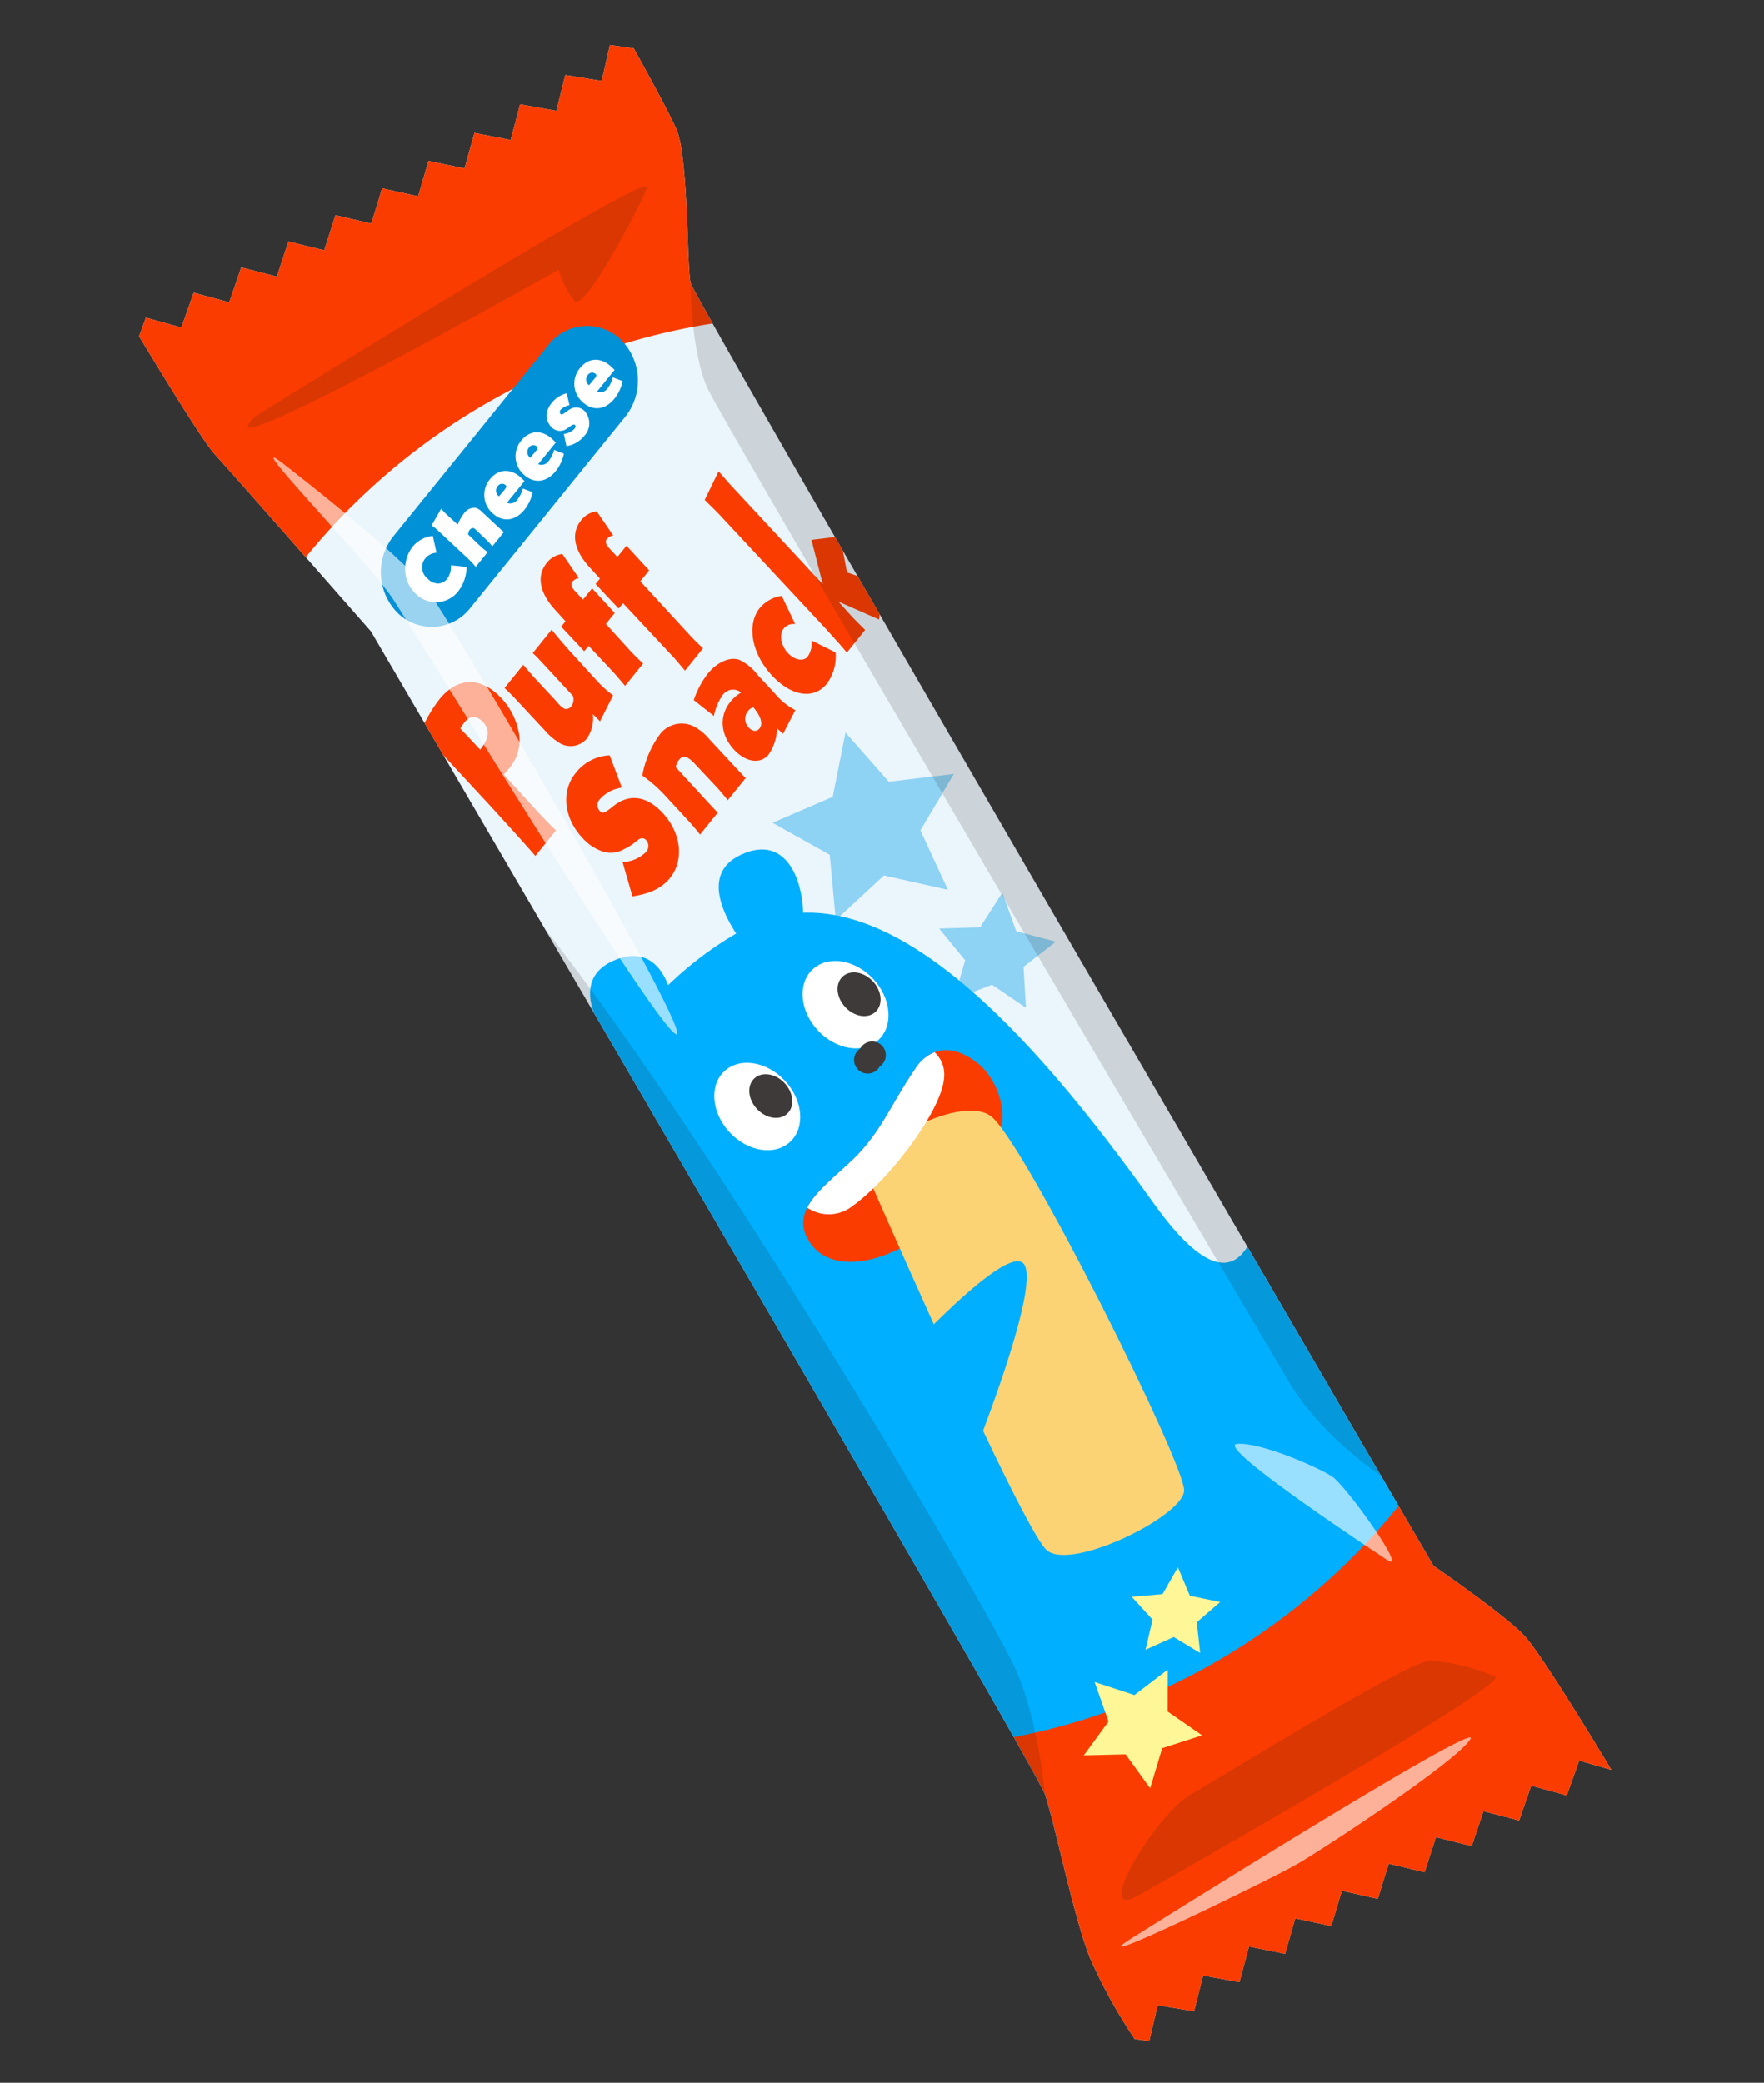 <svg xmlns="http://www.w3.org/2000/svg" xmlns:xlink="http://www.w3.org/1999/xlink" width="265.048" height="312.935" viewBox="0 0 265.048 312.935">
  <rect x="0" y="0" width="265.048" height="312.935" fill="#333333" stroke="none"/>
  <defs>
    <clipPath id="clip-path">
      <rect id="Rectangle_739" data-name="Rectangle 739" width="110" height="305" fill="none"/>
    </clipPath>
    <clipPath id="clip-path-3">
      <rect id="Rectangle_731" data-name="Rectangle 731" width="69.76" height="13.681" fill="none"/>
    </clipPath>
    <clipPath id="clip-path-4">
      <rect id="Rectangle_732" data-name="Rectangle 732" width="64.924" height="12.289" fill="none"/>
    </clipPath>
    <clipPath id="clip-path-5">
      <rect id="Rectangle_733" data-name="Rectangle 733" width="8.209" height="105.7" fill="none"/>
    </clipPath>
    <clipPath id="clip-path-6">
      <rect id="Rectangle_734" data-name="Rectangle 734" width="10.113" height="27.887" fill="none"/>
    </clipPath>
    <clipPath id="clip-path-7">
      <rect id="Rectangle_735" data-name="Rectangle 735" width="61.049" height="5.71" fill="none"/>
    </clipPath>
    <clipPath id="clip-path-8">
      <rect id="Rectangle_736" data-name="Rectangle 736" width="21.26" height="206.35" fill="none"/>
    </clipPath>
    <clipPath id="clip-path-9">
      <rect id="Rectangle_737" data-name="Rectangle 737" width="13.631" height="149.598" fill="none"/>
    </clipPath>
  </defs>
  <g id="Group_1815" data-name="Group 1815" transform="matrix(0.819, -0.574, 0.574, 0.819, 0, 63.093)">
    <g id="Group_1814" data-name="Group 1814" clip-path="url(#clip-path)">
      <g id="Group_1813" data-name="Group 1813">
        <g id="Group_1812" data-name="Group 1812" clip-path="url(#clip-path)">
          <path id="Path_1092" data-name="Path 1092" d="M107.365,6.47l-4.114,3.711L99.28,6.317,95.1,9.956,91.2,6.027,86.962,9.6,83.119,5.614,78.836,9.127,75.047,5.09,70.721,8.547,66.983,4.463,62.615,7.869,58.922,3.742,54.516,7.1,50.868,2.931l-4.441,3.31-3.6-4.2L38.351,5.3l-3.56-4.242L30.285,4.277,26.77,0,24.325,1.707c-.375,5.452-1.216,18.525-.858,21.1.456,3.273,3.941,35.2,3.941,35.2S11.343,254.694,10.057,259.163,2.97,276.827,1.475,283.231A80.343,80.343,0,0,0,0,297.011l1.608,1.523,4.133-3.692,3.952,3.884,4.2-3.619,3.887,3.949,4.251-3.553,3.824,4.005,4.3-3.492,3.769,4.057,4.344-3.437,3.717,4.1,4.385-3.384,3.672,4.146,4.423-3.336,3.627,4.186,4.457-3.288,3.581,4.223,4.489-3.242,3.538,4.259,4.523-3.2L81.842,305c.211-2.968,1.4-20.145.864-23.987-.585-4.208-5.149-16.443-5.149-16.443S95.713,45.192,96.793,42.659,107.48,26.877,108.3,22.475c.563-3.024,1.3-9.668,1.7-13.534Z" transform="translate(0 0)" fill="#eaf5fc"/>
          <path id="Path_1093" data-name="Path 1093" d="M80.069,147.05l-6.63-7.276-9.76,1.33,4.879-8.548-4.283-8.86,9.646,1.993,7.113-6.806,1.082,9.779,8.679,4.655-8.977,4.05Z" transform="translate(-3.963 -7.523)" fill="#8ed2f4"/>
          <path id="Path_1094" data-name="Path 1094" d="M80.009,170.464l-2.193-5.754-5.989-1.458,4.8-3.862-.463-6.14,5.16,3.367,5.7-2.338-1.611,5.943,3.987,4.7-6.156.305Z" transform="translate(-4.471 -9.698)" fill="#8ed2f4"/>
          <path id="Path_1095" data-name="Path 1095" d="M31.657,77.128a20.126,20.126,0,0,0-3.85,1.638q-.215,2.612-.459,5.575l1.355,9.9c.149,1.067,1.2,9.237,1.272,10.417l4.743-1.366c-.191-.9-.307-1.576-.385-2.139-.086-.621-.148-1.065-.19-1.206l-.017-.12-.012-.088-1-7.816c.388-.081.666-.16.965-.246a6.512,6.512,0,0,0,4.326-3.249,10.409,10.409,0,0,0,1-6.051c-.626-4.5-3.522-6.472-7.752-5.253m.7,9.688L31.737,82.5a9.962,9.962,0,0,1,1.1-.408c1.239-.356,2.052.21,2.245,1.6.214,1.541-.627,2.523-2.721,3.126" transform="translate(-1.702 -4.858)" fill="#fa3c00"/>
          <path id="Path_1096" data-name="Path 1096" d="M52.384,78.32c0,.494.2,2.687.343,3.907l.835,6.477a16.564,16.564,0,0,0,.705,3l-3.846,2.064-.253-1.5a5.4,5.4,0,0,1-2.875,2.493,3.188,3.188,0,0,1-3.827-2.1,8.63,8.63,0,0,1-.594-2.358l-1-7.169c-.083-.438-.183-1-.324-1.695L45.867,80.2c.023.488.06.755.206,2.283l.726,5.215a3.685,3.685,0,0,0,.338,1.475,1,1,0,0,0,1.018.29,1.7,1.7,0,0,0,1.124-1.186l-1-7.323a10.764,10.764,0,0,0-.257-1.375Z" transform="translate(-2.586 -4.956)" fill="#fa3c00"/>
          <path id="Path_1097" data-name="Path 1097" d="M62.382,81.121l-2.03.585.69,5.44c.066.475.177,1.12.253,1.5.179.967.212,1.049.224,1.137l-4.145,1.194c-.073-.841-.149-1.713-.252-2.608l-.779-5.446-1.008.259-.718-5,1-.289-.275-2.139c-.5-3.586.571-5.958,3.007-6.66a3.552,3.552,0,0,1,2.678.247l-.055,4.39a1.774,1.774,0,0,0-1.062-.125c-.471.135-.649.616-.516,1.41l.239,1.72,2.095-.6Z" transform="translate(-3.399 -4.363)" fill="#fa3c00"/>
          <path id="Path_1098" data-name="Path 1098" d="M70.815,78.69l-2.03.585,1.465,11.008c.066.475.177,1.12.253,1.5.178.967.212,1.049.224,1.137l-4.146,1.193c-.072-.841-.148-1.713-.251-2.607L64.775,80.491l-1.008.258-.718-5,1-.289-.275-2.139c-.5-3.586.571-5.958,3.007-6.66a3.552,3.552,0,0,1,2.678.247l-.055,4.39a1.774,1.774,0,0,0-1.062-.125c-.471.135-.649.616-.516,1.41l.239,1.72,2.095-.6Z" transform="translate(-3.924 -4.209)" fill="#fa3c00"/>
          <path id="Path_1099" data-name="Path 1099" d="M47.168,105.123a5.368,5.368,0,0,0-3.667-.484,1.3,1.3,0,0,0-1.071,1.416c.087.623.39.72,1.931.616,3.164-.265,5.147,1.536,5.638,5.062.568,4.089-1.4,7.7-4.708,8.658-1.859.535-3.836.211-6.2-.985l1.74-5.063a5.279,5.279,0,0,0,3.71.781,1.318,1.318,0,0,0,1.094-1.393c-.083-.594-.4-.81-1.131-.784a8.279,8.279,0,0,1-2.411-.077,3.912,3.912,0,0,1-2.711-1.437,7.155,7.155,0,0,1-1.408-3.571c-.561-4.029,1.394-7.549,4.727-8.509a6.849,6.849,0,0,1,5.75.748Z" transform="translate(-2.357 -6.268)" fill="#fa3c00"/>
          <path id="Path_1100" data-name="Path 1100" d="M59.952,115.976c.014-.22-.087-1.423-.21-2.465l-.7-4.882c-.21-1.512-.691-2.081-1.566-1.829a2.2,2.2,0,0,0-1.065.645l1.012,7.6.021.149.131.948.07.349.021.148-4.08,1.175c-.031-.7-.052-1-.194-2.347l-.761-5.635a21.079,21.079,0,0,0-1.058-4.256,14.988,14.988,0,0,1,5.642-3.534,4.125,4.125,0,0,1,4.818,1.724,7.605,7.605,0,0,1,.927,3.153l.7,5.065.28,2.016a7.936,7.936,0,0,0,.155.788Z" transform="translate(-3.21 -6.445)" fill="#fa3c00"/>
          <path id="Path_1101" data-name="Path 1101" d="M65.262,100.5a13.579,13.579,0,0,1,4.005-2.047c2.178-.628,4.286-.186,5.106,1.088a7.434,7.434,0,0,1,.913,3.373l.506,3.644a10.038,10.038,0,0,0,1.1,3.934l-3.544,1.852-.276-1.184a7.338,7.338,0,0,1-3.3,2.492c-1.815.523-3.473-1-3.827-3.552-.42-3.021,1.038-5.475,3.666-6.232a5.725,5.725,0,0,1,2.127-.212,1.9,1.9,0,0,0-2.468-1.292,8.205,8.205,0,0,0-2.9,1.822Zm5.705,6.03a1.844,1.844,0,0,0-1.307,2.1c.112.8.612,1.21,1.232,1.031.854-.245,1.248-1.407,1.075-3.144a1.686,1.686,0,0,0-1,.01" transform="translate(-4.062 -6.213)" fill="#fa3c00"/>
          <path id="Path_1102" data-name="Path 1102" d="M85.063,99.655a1.88,1.88,0,0,0-1.816-.431c-1.068.307-1.788,1.839-1.578,3.351.2,1.452,1.161,2.437,2.122,2.161a3.736,3.736,0,0,0,1.887-1.621l1.911,3.517a6.921,6.921,0,0,1-3.771,3.088c-2.991.861-5.451-1.481-6.045-5.748-.618-4.444,1.247-8.461,4.323-9.347a5.329,5.329,0,0,1,3.745.4Z" transform="translate(-4.833 -5.977)" fill="#fa3c00"/>
          <path id="Path_1103" data-name="Path 1103" d="M97.923,91.013l-3.13-1.676-2.438,6.434L89.537,75.356l-.024-.179-.151-1.559-.078-.564-.021-.148L85.1,75.216l.024.177c.35,1.872.415,2.193.515,2.9l3.238,23.128c.42,3.331.492,4.019.54,4.836l4.21-1.211c-.175-.936-.315-1.79-.449-2.583l-.4-3.212,3.462,5.721.52-.569q.293-3.381.578-6.639l-.978-1.362,1.362-3.031q.1-1.192.207-2.361" transform="translate(-5.297 -4.614)" fill="#fa3c00"/>
          <path id="Path_1104" data-name="Path 1104" d="M49.381,137.688c.019-1.088-1.152-13.97,7.442-12.375s4.407,11.257.541,14.937-8.054,1.515-7.983-2.562" transform="translate(-3.071 -7.921)" fill="#00afff"/>
          <path id="Path_1105" data-name="Path 1105" d="M47.655,135.28c-11.573-1.11-19.565,1.617-25.708,3.317C17.229,195.244,11.3,265.067,10.542,267.708c-.461,1.6-1.508,4.34-2.725,7.475l71.206.629c-.579-1.62-.981-2.7-.981-2.7s1.95-23.551,4.608-55.309c-4.055,1.8-7.653-.313-7.78-13.332-.294-30.221-3.815-66.952-27.216-69.2" transform="translate(-0.487 -8.544)" fill="#00afff"/>
          <path id="Path_1106" data-name="Path 1106" d="M30.7,142.392c3.866-3.68,8.052-13.342-.541-14.937-4.034-.749-5.916,1.693-6.78,4.607q-.324,3.895-.656,7.885c.012,4,4.15,6.089,7.978,2.445" transform="translate(-1.414 -8.057)" fill="#00afff"/>
          <path id="Path_1107" data-name="Path 1107" d="M108.917,6.47,104.8,10.181l-3.971-3.864L96.654,9.956l-3.906-3.93L88.514,9.6,84.671,5.614,80.388,9.127,76.6,5.09,72.273,8.547,68.535,4.463,64.167,7.869,60.474,3.742,56.067,7.1,52.42,2.931l-4.441,3.31-3.6-4.2L39.9,5.3l-3.56-4.242L31.837,4.277,28.322,0,25.876,1.707c-.375,5.452-1.216,18.525-.858,21.1.243,1.742,1.344,11.606,2.321,20.449a98.461,98.461,0,0,1,70.195,6.325c.419-4.21.7-6.668.81-6.923,1.078-2.533,10.688-15.782,11.506-20.184.563-3.024,1.3-9.668,1.7-13.534Z" transform="translate(-1.552 0)" fill="#fa3c00"/>
          <path id="Path_1108" data-name="Path 1108" d="M1.608,315.387,5.741,311.7l3.952,3.885,4.2-3.618,3.887,3.948,4.251-3.552,3.824,4.005,4.3-3.493,3.769,4.057,4.344-3.437,3.717,4.1,4.385-3.384,3.672,4.146,4.423-3.335,3.627,4.185,4.457-3.288,3.581,4.223,4.489-3.242,3.538,4.259,4.523-3.2,3.166,3.892c.211-2.968,1.4-20.145.864-23.986-.585-4.209-5.149-16.444-5.149-16.444s.313-3.791.861-10.377a98.449,98.449,0,0,1-67.268-4.725c-.55,5.666-.934,9.143-1.092,9.694-1.288,4.468-7.087,17.665-8.581,24.069A80.341,80.341,0,0,0,0,313.864Z" transform="translate(0 -16.853)" fill="#fa3c00"/>
          <path id="Path_1109" data-name="Path 1109" d="M41.465,158.614c.551,3.967-1.52,7.533-4.628,7.964s-6.075-2.435-6.626-6.4,1.52-7.532,4.628-7.964,6.075,2.435,6.626,6.4" transform="translate(-1.875 -9.63)" fill="#fff"/>
          <path id="Path_1110" data-name="Path 1110" d="M41.578,159.121c.276,1.984-.761,3.767-2.314,3.982s-3.036-1.218-3.313-3.2.761-3.767,2.314-3.982,3.037,1.217,3.313,3.2" transform="translate(-2.235 -9.866)" fill="#3e3a39"/>
          <path id="Path_1111" data-name="Path 1111" d="M62.415,153.358c.551,3.967-1.52,7.533-4.628,7.964s-6.075-2.435-6.626-6.4,1.52-7.532,4.628-7.964,6.075,2.435,6.626,6.4" transform="translate(-3.179 -9.297)" fill="#fff"/>
          <path id="Path_1112" data-name="Path 1112" d="M62.527,153.866c.276,1.984-.761,3.767-2.314,3.982s-3.036-1.218-3.313-3.2.761-3.767,2.314-3.982,3.037,1.217,3.313,3.2" transform="translate(-3.539 -9.533)" fill="#3e3a39"/>
          <path id="Path_1113" data-name="Path 1113" d="M66.593,173.8s-1.668-6.724-7.94-4.389-9.928,5.039-16.04,5.886-11.6.879-11.985,6.057,5.254,8.789,13.364,9.127,13.253-2.205,18.346-5.108,5.22-9.4,4.255-11.573" transform="translate(-1.905 -10.689)" fill="#fa3c00"/>
          <path id="Path_1114" data-name="Path 1114" d="M63.932,182.244c-1.969-5.53-19.417-7.548-20.452-2.375,0,0-2.165,10.683-4.5,23.107,7.824-1.333,16.8-2.257,16.258.649-.623,3.352-11.793,11.5-19.383,16.7-1.715,10.086-2.912,18.539-2.442,20.231,1.294,4.662,19.585,7.494,22,4.485s10.488-57.268,8.519-62.8" transform="translate(-2.073 -11.193)" fill="#fbd375"/>
          <path id="Path_1115" data-name="Path 1115" d="M58.831,169.409c-6.273,2.334-9.927,5.039-16.039,5.886-3.65.507-7.069.73-9.32,1.922a5.749,5.749,0,0,0,5.7,3.7c5.853-.08,14.282-2.714,18.706-5.159,3.482-1.923,5.152-3.76,4.685-6.683a6.145,6.145,0,0,0-3.736.329" transform="translate(-2.083 -10.69)" fill="#fff"/>
          <g id="Group_1793" data-name="Group 1793" transform="translate(29.973 21.604)" opacity="0.15" style="mix-blend-mode: multiply;isolation: isolate">
            <g id="Group_1792" data-name="Group 1792">
              <g id="Group_1791" data-name="Group 1791" clip-path="url(#clip-path-3)">
                <path id="Path_1116" data-name="Path 1116" d="M33.8,23.063s70.522,3.758,67.846,5.594-18.417,9.878-18.717,7.722a14.279,14.279,0,0,1,.739-5.227S20.5,24.909,33.8,23.063" transform="translate(-31.962 -23.063)" fill="#231815"/>
              </g>
            </g>
          </g>
          <g id="Group_1796" data-name="Group 1796" transform="translate(10.668 271.751)" opacity="0.15" style="mix-blend-mode: multiply;isolation: isolate">
            <g id="Group_1795" data-name="Group 1795">
              <g id="Group_1794" data-name="Group 1794" clip-path="url(#clip-path-4)">
                <path id="Path_1117" data-name="Path 1117" d="M13.466,298.015s64.239,6.212,62.811,3.848a30.022,30.022,0,0,0-6.543-7.513c-2.457-1.856-34.587-3.62-40.9-4.209s-23.358,7.124-15.369,7.873" transform="translate(-11.376 -290.11)" fill="#231815"/>
              </g>
            </g>
          </g>
          <path id="Path_1118" data-name="Path 1118" d="M79.307,56.083,43.835,66.225a7.339,7.339,0,0,1-9.393-5.51,8.684,8.684,0,0,1,6.117-9.945L76.031,40.628a7.34,7.34,0,0,1,9.394,5.51,8.685,8.685,0,0,1-6.118,9.945" transform="translate(-2.133 -2.551)" fill="#0091d7"/>
          <path id="Path_1119" data-name="Path 1119" d="M47.124,61.758a6,6,0,0,1-3.137,2.287A4.252,4.252,0,0,1,38.56,60.7a5,5,0,0,1,.716-3.8,5.388,5.388,0,0,1,2.968-2.281,4.558,4.558,0,0,1,3.4.418l-.987,2.389a2.425,2.425,0,0,0-1.929-.262A2.166,2.166,0,0,0,41.335,59.9a2.111,2.111,0,0,0,.906,1.483,1.82,1.82,0,0,0,1.433.18,3.049,3.049,0,0,0,1.672-1.349Z" transform="translate(-2.393 -3.446)" fill="#fff"/>
          <path id="Path_1120" data-name="Path 1120" d="M49.546,52.276a10.847,10.847,0,0,0,.211,1.329l.451,2.062a6.2,6.2,0,0,1,1.75-.851,1.927,1.927,0,0,1,1.9.313,2.089,2.089,0,0,1,.417.976l.777,3.666a4.358,4.358,0,0,0,.208.782l-2.657.76a11.769,11.769,0,0,0-.19-1.364l-.436-2.191c-.039-.185-.064-.234-.117-.288a.586.586,0,0,0-.594-.14,1.206,1.206,0,0,0-.625.445l.557,2.761a9.421,9.421,0,0,0,.329,1.085l-2.75.787a9.645,9.645,0,0,0-.219-1.636l-1.321-6.235a6.875,6.875,0,0,0-.3-1.035Z" transform="translate(-2.921 -3.308)" fill="#fff"/>
          <path id="Path_1121" data-name="Path 1121" d="M58.706,57.243a1.309,1.309,0,0,0,1.624.491,4.34,4.34,0,0,0,1.56-.882l.882,1.306a6.045,6.045,0,0,1-2.537,1.457c-2.111.6-3.774-.325-4.2-2.35a3.667,3.667,0,0,1,2.647-4.392c1.941-.555,3.49.448,3.934,2.539l.129.678Zm.709-1.774.027-.007.091-.026c.478-.137.585-.238.534-.476a.78.78,0,0,0-1.047-.556,1.037,1.037,0,0,0-.75,1.31l.01.052Z" transform="translate(-3.482 -3.336)" fill="#fff"/>
          <path id="Path_1122" data-name="Path 1122" d="M66.355,55.053a1.311,1.311,0,0,0,1.625.491,4.357,4.357,0,0,0,1.561-.882l.882,1.306a6.051,6.051,0,0,1-2.537,1.457c-2.111.6-3.774-.325-4.2-2.35a3.667,3.667,0,0,1,2.647-4.392c1.94-.555,3.49.448,3.933,2.539l.13.678Zm.71-1.774.027-.007.092-.026c.477-.137.584-.238.534-.476a.781.781,0,0,0-1.048-.556,1.037,1.037,0,0,0-.75,1.309l.01.053Z" transform="translate(-3.958 -3.198)" fill="#fff"/>
          <path id="Path_1123" data-name="Path 1123" d="M75.794,50.354a2.363,2.363,0,0,0-1.492-.191.485.485,0,0,0-.37.513c.039.185.264.247.765.216a4.976,4.976,0,0,1,1.049.037,1.744,1.744,0,0,1,1.4,1.424,2.759,2.759,0,0,1-2.211,3.061,4.291,4.291,0,0,1-3.046-.28L72.62,53.4a2.452,2.452,0,0,0,1.791.274c.251-.071.386-.237.35-.408-.042-.2-.254-.265-.842-.25a4.556,4.556,0,0,1-.837-.028,1.761,1.761,0,0,1-1.39-1.441,2.477,2.477,0,0,1,.456-1.97,3.127,3.127,0,0,1,1.684-1.029,3.982,3.982,0,0,1,2.644.114Z" transform="translate(-4.459 -3.061)" fill="#fff"/>
          <path id="Path_1124" data-name="Path 1124" d="M80.733,50.937a1.311,1.311,0,0,0,1.625.491,4.362,4.362,0,0,0,1.56-.882l.882,1.306a6.051,6.051,0,0,1-2.537,1.457c-2.111.6-3.774-.325-4.2-2.35a3.668,3.668,0,0,1,2.647-4.392c1.94-.555,3.49.448,3.933,2.539l.13.678Zm.71-1.774.026-.007.092-.026c.478-.137.585-.238.534-.476a.78.78,0,0,0-1.047-.556,1.038,1.038,0,0,0-.75,1.31l.01.052Z" transform="translate(-4.853 -2.937)" fill="#fff"/>
          <g id="Group_1799" data-name="Group 1799" transform="translate(29.732 28.241)" opacity="0.6">
            <g id="Group_1798" data-name="Group 1798">
              <g id="Group_1797" data-name="Group 1797" clip-path="url(#clip-path-5)">
                <path id="Path_1125" data-name="Path 1125" d="M33.138,32.022s6.592,21.05,6.772,27.614-5.85,79.154-7.737,76.12,2.534-71.371,2.714-77.986-4.518-35.118-1.749-25.749" transform="translate(-31.705 -30.149)" fill="#fff"/>
              </g>
            </g>
          </g>
          <g id="Group_1802" data-name="Group 1802" transform="translate(63.366 232.553)" opacity="0.6">
            <g id="Group_1801" data-name="Group 1801">
              <g id="Group_1800" data-name="Group 1800" clip-path="url(#clip-path-6)">
                <path id="Path_1126" data-name="Path 1126" d="M76.573,275.6s-11.546-29.022-8.485-27.26,7.938,9.837,8.893,12.2,1.048,18.789-.408,15.057" transform="translate(-67.572 -248.264)" fill="#fff"/>
              </g>
            </g>
          </g>
          <g id="Group_1805" data-name="Group 1805" transform="translate(6.269 284.327)" opacity="0.6">
            <g id="Group_1804" data-name="Group 1804">
              <g id="Group_1803" data-name="Group 1803" clip-path="url(#clip-path-7)">
                <path id="Path_1127" data-name="Path 1127" d="M9.039,303.583s62,3.11,58.557,4.686-27.366.869-32.19.44-37.674-5.73-26.367-5.127" transform="translate(-6.685 -303.535)" fill="#fff"/>
              </g>
            </g>
          </g>
          <path id="Path_1128" data-name="Path 1128" d="M24.727,284.372l-.092-6.286L19.4,274.6l5.957-2.029,1.7-6.053,3.773,5.032,6.29-.252-3.625,5.14,2.183,5.9-6.013-1.856Z" transform="translate(-1.207 -16.866)" fill="#fff697"/>
          <path id="Path_1129" data-name="Path 1129" d="M43.653,271.555l-1.878-4.247-4.568-.863,3.463-3.1-.591-4.606,4.019,2.333,4.2-1.985-.98,4.539,3.188,3.38-4.624.472Z" transform="translate(-2.316 -16.374)" fill="#fff697"/>
          <path id="Path_1130" data-name="Path 1130" d="M54.914,161.741a2.049,2.049,0,1,1,.846,3.886,2.049,2.049,0,1,1-.846-3.886" transform="translate(-3.287 -10.231)" fill="#3e3a39"/>
          <g id="Group_1808" data-name="Group 1808" transform="translate(75.532 42.659)" opacity="0.15" style="mix-blend-mode: multiply;isolation: isolate">
            <g id="Group_1807" data-name="Group 1807">
              <g id="Group_1806" data-name="Group 1806" clip-path="url(#clip-path-8)">
                <path id="Path_1131" data-name="Path 1131" d="M80.637,232.32c-.569,7.46,1.642,15.166,3.224,19.571,4.167-50.118,17.041-204.229,17.945-206.35,0,0-5.9,8.452-7.02,14.465S81.5,220.973,80.637,232.32" transform="translate(-80.545 -45.541)" fill="#231815"/>
              </g>
            </g>
          </g>
          <g id="Group_1811" data-name="Group 1811" transform="translate(10.056 109.565)" opacity="0.15" style="mix-blend-mode: multiply;isolation: isolate">
            <g id="Group_1810" data-name="Group 1810">
              <g id="Group_1809" data-name="Group 1809" clip-path="url(#clip-path-9)">
                <path id="Path_1132" data-name="Path 1132" d="M23.829,116.967c-4.856,58.61-12.25,146.626-13.106,149.6,0,0,5.389-9.171,7.134-17.711s8.395-89.027,5.972-131.887" transform="translate(-10.724 -116.967)" fill="#231815"/>
              </g>
            </g>
          </g>
        </g>
      </g>
    </g>
  </g>
</svg>
